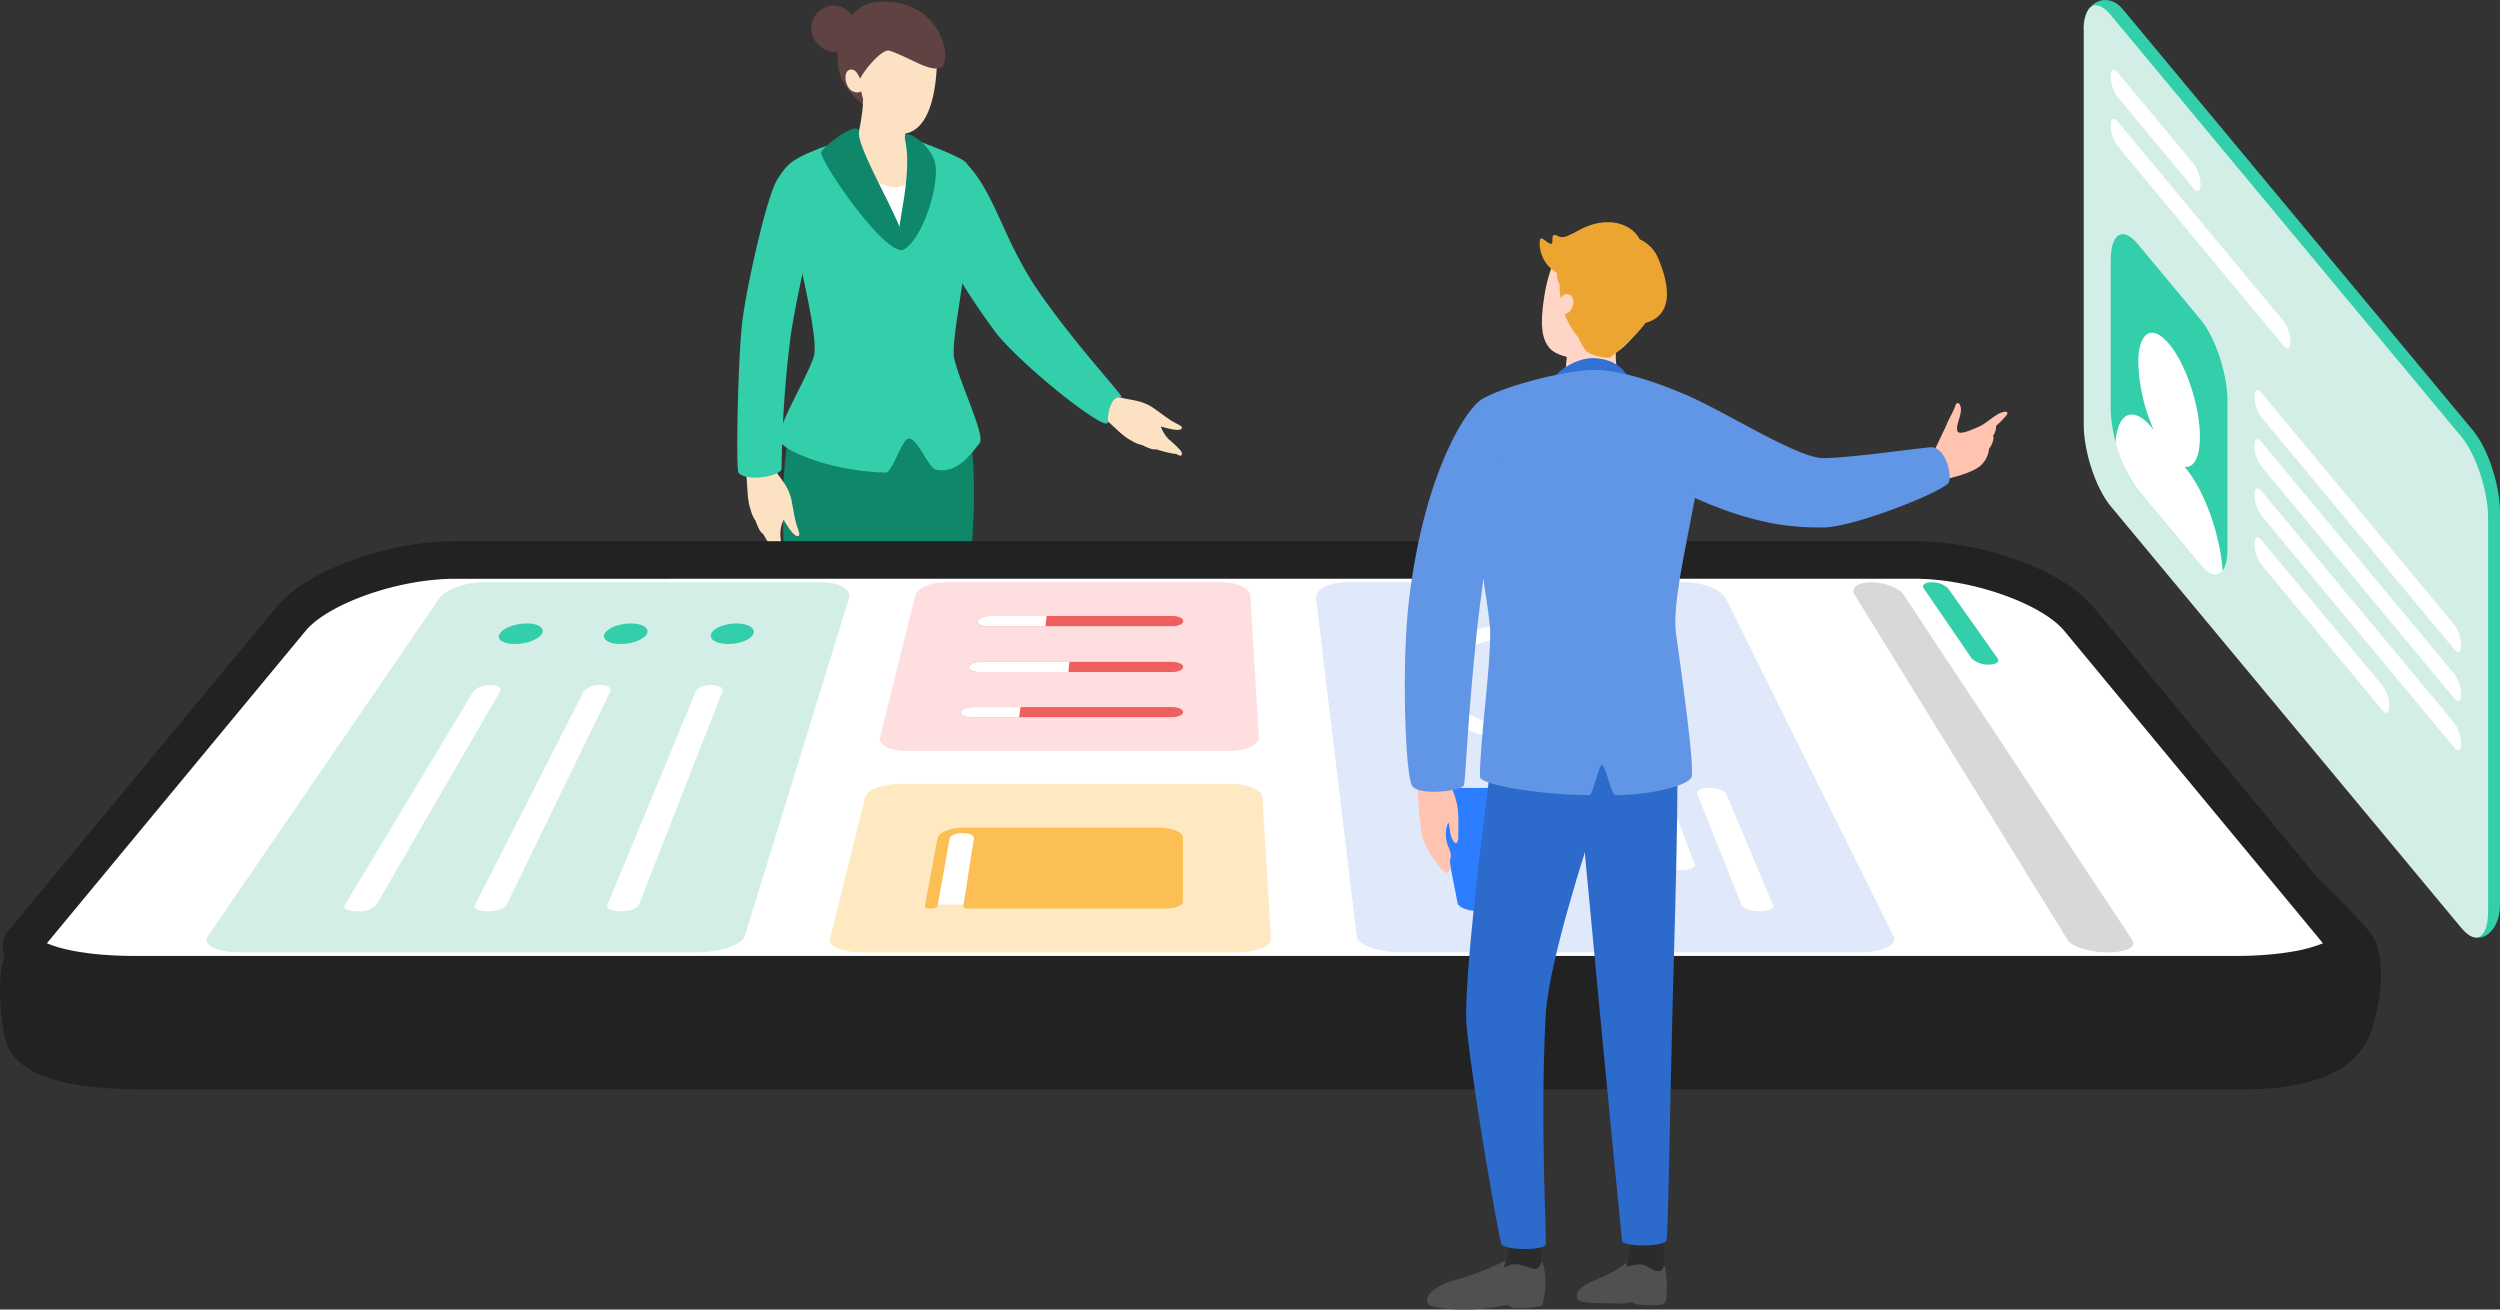 <svg id="business" xmlns="http://www.w3.org/2000/svg" width="340" height="178.095" viewBox="0 0 340 178.095">
  <rect x="0" y="0" width="340" height="178.095" fill="#333333" stroke="none"/>
  <path id="Rectangle-8" d="M369.277,231.432c0-6.769,9.478-15.629,10.486-6.375,1.069,9.818.474,29.919,0,34.34s-4.09,26.437-3.445,28.1c.95,2.442,2.4,3.19,5.083,4.705,1.987,1.12,4.285,1.939,3.8,3.337-.155.452-3.3,1.039-5.443.772-1.648-.205-2.407-.869-3.862-1.5-1.384-.6-1.184-.684-2.016-.454-.332.092-.542.4-.8.454-1.913.368-2.021-.551-2.242-.7-1.385-.935-.318-4.3,0-6.618.618-4.52-.085-16.065.437-27.068C371.9,247.286,369.277,240.624,369.277,231.432Z" transform="translate(-249.702 -149.487)" fill="#f0cb9f"/>
  <path id="Combined-Shape" d="M372.339,431.993c1.109,1.179,7.016,4.15,10.144,4.034a2.809,2.809,0,0,0,1.789-.643c1.654.861,3.154,1.62,2.757,2.776-.155.452-3.3,1.039-5.443.772-1.648-.205-2.407-.869-3.862-1.5-1.384-.6-1.184-.684-2.016-.454-.332.092-.542.4-.8.454-1.913.368-2.022-.551-2.242-.7C371.626,436.033,371.969,433.964,372.339,431.993Z" transform="translate(-251.525 -292.109)" fill="#5e5e5e"/>
  <path id="Rectangle-8-2" data-name="Rectangle-8" d="M331.715,237.632c0-1.626,12.413-7.148,12.413-4.068,0,8.034-2.255,28.556-2.678,32.844-.808,8.179-4.029,26.987-3.528,28.871a7.41,7.41,0,0,0,3.528,4.347c3.05,1.679,3.737,3.846,3.05,4.166s-4.17.32-6.27,0c-1.648-.251-2.147-1.195-3.2-1.195-1.914,0-2.022-.551-2.242-.7-1.385-.935-.318-4.3,0-6.618.618-4.52-.522-16.951,0-27.955C333.415,254.186,331.715,238.051,331.715,237.632Z" transform="translate(-224.303 -157.313)" fill="#f0cb9f"/>
  <path id="Combined-Shape-2" data-name="Combined-Shape" d="M333.263,431.882a13.212,13.212,0,0,0,6.868,3.428c1.929.318,2.493-.164,2.753-.585,2.509,1.61,3.052,3.493,2.416,3.789-.687.32-4.17.32-6.27,0-1.648-.251-2.147-1.195-3.2-1.195-1.914,0-2.022-.551-2.242-.7C332.552,435.918,332.894,433.851,333.263,431.882Z" transform="translate(-225.103 -292.034)" fill="#5e5e5e"/>
  <path id="Combined-Shape-3" data-name="Combined-Shape" d="M6.124,5.888a.3.3,0,0,1-.107-.033C4.605,5.163,3.9,4.288,1.374,2.587-1.88.4,1.385-.327,3.553.131s3.578.116,5.509,1.26c.991.587,1.947,1.193,2.55,1.479.77.365,1.694.578,1.253.957q-.417.358-2.763-.124A4.535,4.535,0,0,0,11.347,5.36a17.215,17.215,0,0,1,1.666,1.318c.371.377.371.871-.114.72-.064-.02-.226-.083-.441-.173a.46.46,0,0,1-.2.024,16.773,16.773,0,0,1-2.477-.39,2.063,2.063,0,0,1-.757-.008,8.331,8.331,0,0,1-1.239-.415,1.1,1.1,0,0,1-.112-.006A4.663,4.663,0,0,1,6.124,5.888Z" transform="translate(148.133 53.43) rotate(5)" fill="#fce2c3"/>
  <path id="Rectangle-3" d="M418.647,98.94c-1.325-.24-1.821,1.872-1.821,3.384s-11.045-7.113-15.09-12.013a98.617,98.617,0,0,1-8.108-12.791q.562-14.078,4.025-10.35c4.112,4.426,4.89,10.518,10.249,18.059C413.41,92.98,419.318,99.061,418.647,98.94Z" transform="translate(-266.167 -44.892)" fill="#33ceaa"/>
  <path id="Path" d="M343.8,2.354c1.534,0,3.168,1.179,3.441,3.567a10.559,10.559,0,0,1,1.829,2.111l.188.272q.19.279.387.584l-.474,7.923q-.359-.249-.693-.5l-.263-.2c-2.756-2.121-4.084-4.283-3.791-7.389A3.649,3.649,0,0,1,341.1,6.753,3.11,3.11,0,0,1,343.8,2.354Z" transform="translate(-230.471 -1.592)" fill="#5f4343"/>
  <path id="Oval" d="M366.28,21.2c-1.232-.162-5.034-1.142-5.57-7.842-.08-1,.345-4.076,2.978-8.883,4.805.214,7.613,1.754,7.667,4.734C371.565,20.845,367.512,21.36,366.28,21.2Z" transform="translate(-243.903 -3.024)" fill="#fce2c3"/>
  <path id="Rectangle-43" d="M352.6,5.975c.169-1.711,1.934-4.991,4.966-5.249,9.144-.778,10.6,8.675,8.569,9.018-1.7.288-3.668-1.285-6.739-2.384-1.144-.409-4.478,3.675-4.464,5.026A7.433,7.433,0,0,1,352.6,5.975Z" transform="translate(-238.389 -0.46)" fill="#5f4343"/>
  <path id="Rectangle-45" d="M357.48,31.783q-.349.824-1.379.391c-1.03-.433-1.385-2.586-.488-2.918Q356.788,28.822,357.48,31.783Z" transform="translate(-240.115 -19.745)" fill="#fce2c3"/>
  <path id="Rectangle-42" d="M350.554,147.739c8.671,7.805,1.444,42.551,1.06,43.621-.585,1.627-18.143,2.27-19.878.555-.787-.777-6.876-33.926,1.255-44.176C336.974,142.717,345.649,143.324,350.554,147.739Z" transform="translate(-222.336 -97.504)" fill="#0e876b"/>
  <path id="Rectangle-2" d="M341.217,53.926q10.88,3.645,11.552,4.816c2.444,4.259-2.376,23.109-1.733,26.345s4.3,10.583,3.486,11.63c-1.184,1.514-3.125,4.251-5.945,3.62-1.066-.239-2.51-4.343-3.719-4.237-.962.084-2.165,4.661-3.163,4.639-6.041-.136-12.391-2.186-14.228-4.021-1.24-1.239,3.209-8.05,4.456-11.63s-5.4-23.631-3.135-26.345Q330.184,57.067,341.217,53.926Z" transform="translate(-221.284 -36.464)" fill="#33ceaa"/>
  <path id="Oval-2" data-name="Oval" d="M366.524,42.35q-.218,3.577.8,5.2c.677,1.081-6.286.645-7.416-2.814q1.13-5.031.729-6.576T366.524,42.35Z" transform="translate(-243.365 -25.581)" fill="#fce2c3"/>
  <path id="Combined-Shape-4" data-name="Combined-Shape" d="M358.8,59.187c1.01-.038,2.083-.943,3.255-.927,1.63.093,3.318-1.288,3.848,1.985s.531,3.854-1.583,12.281C358.8,65.288,357.9,63.006,358.8,59.187Z" transform="translate(-242.411 -39.252)" fill="#fce2c3"/>
  <path id="Combined-Shape-5" data-name="Combined-Shape" d="M365.279,82.167a71.718,71.718,0,0,0-6.325-9.86c5.118,2.322,5.822,2.927,8.444.434C367.213,76.114,366.758,76.272,365.279,82.167Z" transform="translate(-242.721 -48.893)" fill="#fff"/>
  <path id="Rectangle-38" d="M350.009,54.447c-.209,3.023,8.654,16.429,5.646,16.019s-11.144-12.444-10.767-13.325S350.138,52.581,350.009,54.447Z" transform="translate(-233.201 -36.464)" fill="#0e876b"/>
  <path id="Rectangle-39" d="M381.984,60c.941,2.632-1.48,10.577-4.118,12.057s1.527-8.682.121-14.98C377.608,55.379,381.042,57.363,381.984,60Z" transform="translate(-254.903 -38.167)" fill="#0e876b"/>
  <path id="Combined-Shape-6" data-name="Combined-Shape" d="M3.3,8a.308.308,0,0,1-.082-.083C2.258,6.575,2.048,5.406.566,2.56-1.342-1.1,2.043-.184,3.817,1.312S7.068,3.176,8.279,5.2c.621,1.04,1.2,2.08,1.615,2.646.529.722,1.276,1.376.677,1.518Q10,9.5,8.078,7.894A4.827,4.827,0,0,0,8.4,10.067a18.025,18.025,0,0,1,.878,2.061c.153.537-.1,1-.468.623-.049-.05-.167-.19-.321-.38A.473.473,0,0,1,8.29,12.3a17.2,17.2,0,0,1-2.1-1.582,2.114,2.114,0,0,1-.7-.378,8.574,8.574,0,0,1-.937-1,1.13,1.13,0,0,1-.1-.061A4.8,4.8,0,0,1,3.3,8Z" transform="matrix(0.94, 0.342, -0.342, 0.94, 101.674, 60.484)" fill="#fce2c3"/>
  <path id="Rectangle-3-2" data-name="Rectangle-3" d="M315.68,109.3c-.325,1-4.8,1.755-5.858.469-.382-.466-.071-15.733.516-20.543s3.318-17.009,4.743-19.3q4.794-7.693,4.748,6.935-2.473,10.74-3,15A155.384,155.384,0,0,0,315.68,109.3Z" transform="translate(-209.385 -45.49)" fill="#33ceaa"/>
  <path id="Rectangle-64" d="M.588,322.166c-.74-4.263-1.206-10.307,1.307-13.328q9.538-11.469,36.8-31.7c4.1-4.925,14.983-8.917,24.317-8.917H261.59c9.334,0,20.221,3.992,24.316,8.917q27.3,20.07,36.374,30.987c2.972,3.574.889,11.928,0,14.042s-3.692,7.359-17.122,7.359H19.44C6.01,329.526,1.328,326.429.588,322.166Z" transform="translate(0 -181.368)" fill="#222"/>
  <path id="Rectangle-64-2" data-name="Rectangle-64" d="M289.673,237.643,325.079,280.4c4.011,4.844-3.4,8.771-16.558,8.771H28.624c-13.156,0-20.569-3.927-16.558-8.771l35.406-42.757c4.011-4.844,14.676-8.771,23.821-8.771H265.852C275,228.873,285.662,232.8,289.673,237.643Z" transform="translate(-7.422 -154.762)" fill="#fff"/>
  <path id="Rectangle-31" d="M174.113,246.8l-14.154,45.862c-.381,1.236-3.335,2.237-6.6,2.237H91.335c-3.262,0-5.221-1-4.375-2.237L118.375,246.8c.846-1.236,3.5-2.237,5.924-2.237h46.113C172.837,244.567,174.494,245.569,174.113,246.8Z" transform="translate(-58.668 -165.374)" fill="#d3eee7"/>
  <path id="Oval-5" d="M298.567,263.238c.326-.772,1.865-1.4,3.439-1.4s2.61.626,2.313,1.4-1.836,1.4-3.439,1.4S298.241,264.01,298.567,263.238Z" transform="translate(-201.848 -177.053)" fill="#33ceaa"/>
  <path id="Oval-5-2" data-name="Oval-5" d="M253.736,263.238c.4-.772,2-1.4,3.572-1.4s2.55.626,2.181,1.4-1.969,1.4-3.572,1.4S253.337,264.01,253.736,263.238Z" transform="translate(-171.513 -177.053)" fill="#33ceaa"/>
  <path id="Oval-5-3" data-name="Oval-5" d="M209.605,263.238c.471-.772,2.129-1.4,3.7-1.4s2.492.626,2.05,1.4-2.1,1.4-3.7,1.4S209.134,264.01,209.605,263.238Z" transform="translate(-141.65 -177.053)" fill="#33ceaa"/>
  <path id="Rectangle-33" d="M270.66,288.587l-11.384,29.083c-.181.463-1.292.839-2.48.839s-2-.376-1.8-.839l12.041-29.083c.192-.463,1.155-.839,2.152-.839S270.841,288.124,270.66,288.587Z" transform="translate(-172.403 -194.573)" fill="#fff"/>
  <path id="Rectangle-33-2" data-name="Rectangle-33" d="M217.807,288.587l-14.142,29.083c-.225.463-1.371.839-2.56.839s-1.961-.376-1.725-.839l14.8-29.083a2.76,2.76,0,0,1,2.232-.839C217.407,287.748,218.032,288.124,217.807,288.587Z" transform="translate(-134.79 -194.573)" fill="#fff"/>
  <path id="Rectangle-33-3" data-name="Rectangle-33" d="M165.787,288.587,148.93,317.671a3.551,3.551,0,0,1-2.638.839c-1.189,0-1.926-.376-1.647-.839l17.514-29.083a3.019,3.019,0,0,1,2.31-.839C165.465,287.748,166.056,288.124,165.787,288.587Z" transform="translate(-97.768 -194.573)" fill="#fff"/>
  <path id="Rectangle-31-2" data-name="Rectangle-31" d="M407.348,331.037l1.16,19.262c.061,1.013-2.058,1.835-4.734,1.835H352.913c-2.675,0-4.64-.821-4.388-1.835l4.785-19.262c.252-1.013,2.371-1.835,4.734-1.835H402.96C405.323,329.2,407.287,330.023,407.348,331.037Z" transform="translate(-235.655 -222.603)" fill="#ffe9c3"/>
  <path id="Combined-Shape-7" data-name="Combined-Shape" d="M390.968,354.072q-.018,0-.8,4.21c-.033.188-.45.34-.931.34s-.843-.152-.808-.34l1.714-9.2a1.144,1.144,0,0,1,.486-.669,2.716,2.716,0,0,1,.541-.313,6.308,6.308,0,0,1,2.529-.486h26.514c1.833,0,3.318.616,3.317,1.376l-.013,8.714c0,.507-1.053.917-2.35.917H394.393a1.276,1.276,0,0,1-.5-.089c-.165-.062-.261-.152-.245-.252l.719-4.53A6.332,6.332,0,0,1,390.968,354.072Z" transform="translate(-262.65 -235.054)" fill="#fcbf53"/>
  <path id="Combined-Shape-8" data-name="Combined-Shape" d="M397.392,359.6h-3.474l1.592-8.989c.072-.405.868-.734,1.778-.734s1.6.329,1.531.734Z" transform="translate(-266.364 -236.586)" fill="#fff"/>
  <path id="Rectangle-31-3" data-name="Rectangle-31" d="M419.907,246.4l1.16,19.262c.061,1.013-1.755,1.834-4.057,1.834H373.253c-2.3,0-3.963-.821-3.712-1.834l4.785-19.262c.252-1.013,2.068-1.835,4.057-1.835h37.812C418.184,244.567,419.846,245.388,419.907,246.4Z" transform="translate(-249.863 -165.374)" fill="#fedede"/>
  <path id="Rectangle-39-2" data-name="Rectangle-39" d="M438.513,259.418c0,.38-.63.688-1.407.688H411.8c-.776,0-1.348-.308-1.277-.688s.752-.688,1.521-.688h25.072C437.89,258.731,438.514,259.039,438.513,259.418Z" transform="translate(-277.591 -174.951)" fill="#f05f5f"/>
  <path id="Rectangle-39-3" data-name="Rectangle-39" d="M419.942,258.731l-.172,1.376H411.8c-.776,0-1.348-.308-1.277-.688s.752-.688,1.521-.688Z" transform="translate(-277.591 -174.951)" fill="#fff"/>
  <path id="Rectangle-39-4" data-name="Rectangle-39" d="M436.073,278.681c0,.38-.656.688-1.464.688H408.267c-.808,0-1.406-.308-1.335-.688s.778-.688,1.579-.688h26.112C435.424,277.993,436.073,278.3,436.073,278.681Z" transform="translate(-275.16 -187.976)" fill="#f05f5f"/>
  <path id="Rectangle-39-5" data-name="Rectangle-39" d="M420.6,277.993l-.138,1.376H408.267c-.808,0-1.406-.308-1.335-.688s.778-.688,1.579-.688Z" transform="translate(-275.16 -187.976)" fill="#fff"/>
  <path id="Rectangle-39-6" data-name="Rectangle-39" d="M433.668,297.66c0,.38-.682.688-1.521.688H404.782c-.84,0-1.463-.308-1.392-.688s.8-.688,1.636-.688h27.136C432.994,296.972,433.669,297.28,433.668,297.66Z" transform="translate(-272.765 -200.809)" fill="#f05f5f"/>
  <path id="Rectangle-39-7" data-name="Rectangle-39" d="M411.558,296.972l-.189,1.376h-6.588c-.84,0-1.463-.308-1.392-.688s.8-.688,1.636-.688Z" transform="translate(-272.765 -200.809)" fill="#fff"/>
  <path id="Rectangle-31-4" data-name="Rectangle-31" d="M608.471,246.8l22.784,45.862c.614,1.236-1.533,2.237-4.8,2.237H564.433c-3.263,0-6.028-1-6.177-2.237L552.733,246.8c-.149-1.236,1.7-2.237,4.122-2.237h46.113C605.393,244.567,607.857,245.569,608.471,246.8Z" transform="translate(-373.747 -165.374)" fill="#dfe9f9"/>
  <path id="Oval-4" d="M594.109,270.229c-.907-4.633,6.014-8.389,15.458-8.389s18.684,3.756,20.637,8.389-4.968,8.389-15.458,8.389S595.016,274.862,594.109,270.229Z" transform="translate(-401.677 -177.053)" fill="#fff"/>
  <path id="Combined-Shape-9" data-name="Combined-Shape" d="M662.652,270.229H644.6l-2.589-8.389C651.459,261.84,660.7,265.6,662.652,270.229Z" transform="translate(-434.124 -177.053)" fill="#2c7dff"/>
  <path id="Oval-4-2" data-name="Oval-4" d="M605.259,273.733c-.809-3.707,4.728-6.712,12.367-6.712s15.031,3,16.509,6.712-4.058,6.712-12.367,6.712S606.068,277.44,605.259,273.733Z" transform="translate(-409.217 -180.557)" fill="#dfe9f9"/>
  <path id="Rectangle-33-4" data-name="Rectangle-33" d="M716.744,331.768l6.365,15.1c.2.463-.61.839-1.8.839s-2.3-.376-2.487-.839l-6.024-15.1c-.185-.463.544-.839,1.628-.839S716.548,331.3,716.744,331.768Z" transform="translate(-481.969 -223.771)" fill="#fff"/>
  <path id="Rectangle-33-5" data-name="Rectangle-33" d="M692.4,331.768l3.578,9.508c.174.463-.62.839-1.773.839s-2.222-.376-2.386-.839l-3.364-9.508c-.164-.463.582-.839,1.666-.839S692.221,331.3,692.4,331.768Z" transform="translate(-465.509 -223.771)" fill="#fff"/>
  <path id="Rectangle-33-6" data-name="Rectangle-33" d="M613.918,332.048l3.722,14.542c.158.618-1,1.119-2.583,1.119h-5.739c-1.585,0-2.967-.5-3.088-1.119l-2.846-14.542c-.121-.618.953-1.119,2.4-1.119h5.234C612.46,330.929,613.76,331.43,613.918,332.048Z" transform="translate(-407.996 -223.771)" fill="#2c7dff"/>
  <path id="Rectangle-33-7" data-name="Rectangle-33" d="M811.1,245.406l6.728,9.508c.328.463-.2.839-1.18.839a3.21,3.21,0,0,1-2.348-.839l-6.513-9.508c-.317-.463.163-.839,1.072-.839A3.071,3.071,0,0,1,811.1,245.406Z" transform="translate(-546.151 -165.374)" fill="#33ceaa"/>
  <path id="Rectangle-33-8" data-name="Rectangle-33" d="M785.228,246.245l31.12,46.981c.614.927-.872,1.678-3.319,1.678s-4.894-.751-5.466-1.678l-29-46.981c-.572-.927.439-1.678,2.258-1.678S784.614,245.318,785.228,246.245Z" transform="translate(-526.35 -165.374)" fill="#d8d8d8"/>
  <path id="Rectangle-64-3" data-name="Rectangle-64" d="M261.121,227.295H62.627c-9.241,0-20.169,3.957-24.3,8.949L2.2,279.869a3.463,3.463,0,0,0-.974,3.483A5.308,5.308,0,0,0,4.081,286.2a23.376,23.376,0,0,0,7.421,2.125l.46.063a54.974,54.974,0,0,0,7.134.433H304.652a54.974,54.974,0,0,0,7.134-.433l.46-.063a23.376,23.376,0,0,0,7.421-2.125,5.308,5.308,0,0,0,2.853-2.844,3.463,3.463,0,0,0-.974-3.483l-36.122-43.625C281.29,231.251,270.362,227.295,261.121,227.295Zm0,5.11h.236c7.8.068,17.113,3.466,20.114,7.091l35.174,42.481-.031.014a19.049,19.049,0,0,1-4.093,1.114l-.385.064q-.778.125-1.626.223l-.427.047-.435.044-.22.02-.447.038-.454.034-.461.03-.468.027-.475.023-.482.019q-.364.012-.734.02l-.5.008-.5,0H18.854q-.38,0-.753-.008l-.495-.01-.488-.014-.482-.019-.239-.011-.472-.024-.465-.028L15,283.56l-.226-.018-.447-.038-.221-.02-.436-.043-.428-.047-.42-.051-.411-.054c-.678-.093-1.321-.2-1.924-.321l-.357-.074-.347-.077-.17-.04-.332-.082a15.338,15.338,0,0,1-2.025-.652l-.155-.065L42.277,239.5c3.031-3.661,12.508-7.092,20.35-7.092Z" transform="translate(-0.724 -153.695)" fill="#222"/>
  <path id="Rectangle-15" d="M880.36,1.228l47.659,57.326c2.025,2.435,3.666,7.4,3.666,11.091v53.449c0,3.69-2.872,5.834-4.9,3.4L875.028,3.834C875.028.144,878.336-1.208,880.36,1.228Z" transform="translate(-591.685)" fill="#33ceaa"/>
  <path id="Rectangle-15-2" data-name="Rectangle-15" d="M878.838,3.518,926.5,60.844c2.025,2.435,3.666,7.4,3.666,11.091v53.449c0,3.69-1.641,4.707-3.666,2.271L878.838,70.329c-2.025-2.435-3.666-7.4-3.666-11.091V5.789C875.172,2.1,876.814,1.083,878.838,3.518Z" transform="translate(-591.783 -1.483)" fill="#d3eee7"/>
  <path id="Rectangle-32" d="M890.16,99.668l8.554,10.289c2.025,2.435,3.666,7.4,3.666,11.091v20.043c0,3.69-1.641,4.707-3.666,2.271l-8.554-10.289c-2.025-2.435-3.666-7.4-3.666-11.091V101.939C886.494,98.249,888.135,97.232,890.16,99.668Z" transform="translate(-599.439 -66.498)" fill="#33ceaa"/>
  <path id="Combined-Shape-10" data-name="Combined-Shape" d="M900.086,171.371l-8.554-10.289a17.782,17.782,0,0,1-3.009-6.484c.332-4.054,2.436-4.957,4.982-1.894l.213.256a24.091,24.091,0,0,1-2.1-9.113c0-4.2,1.876-5.346,4.19-2.563s4.19,8.443,4.19,12.642c0,2.816-.844,4.26-2.1,4.065l.213.256c2.546,3.062,4.649,9.026,4.982,13.88C902.433,173.061,901.332,172.87,900.086,171.371Z" transform="translate(-600.81 -94.507)" fill="#fff"/>
  <path id="Rectangle-33-9" data-name="Rectangle-33" d="M947.793,164.16l26.274,31.6a5.012,5.012,0,0,1,.917,2.773c0,.922-.41,1.177-.917.568l-26.274-31.6a5.012,5.012,0,0,1-.917-2.773C946.877,163.805,947.287,163.551,947.793,164.16Z" transform="translate(-640.269 -110.779)" fill="#fff"/>
  <path id="Rectangle-33-10" data-name="Rectangle-33" d="M947.793,184.793l26.274,31.6a5.012,5.012,0,0,1,.917,2.773c0,.922-.41,1.177-.917.568l-26.274-31.6a5.012,5.012,0,0,1-.917-2.773C946.877,184.438,947.287,184.184,947.793,184.793Z" transform="translate(-640.269 -124.731)" fill="#fff"/>
  <path id="Rectangle-33-11" data-name="Rectangle-33" d="M947.793,205.425l26.274,31.6a5.012,5.012,0,0,1,.917,2.773c0,.922-.41,1.177-.917.568l-26.274-31.6a5.012,5.012,0,0,1-.917-2.773C946.877,205.071,947.287,204.817,947.793,205.425Z" transform="translate(-640.269 -138.683)" fill="#fff"/>
  <path id="Rectangle-33-12" data-name="Rectangle-33" d="M947.793,226.058l16.5,19.844a5.012,5.012,0,0,1,.917,2.773c0,.922-.41,1.177-.917.568l-16.5-19.844a5.012,5.012,0,0,1-.917-2.773C946.877,225.7,947.287,225.449,947.793,226.058Z" transform="translate(-640.269 -152.635)" fill="#fff"/>
  <path id="Rectangle-33-13" data-name="Rectangle-33" d="M887.411,29.631,897.8,42.125a5.012,5.012,0,0,1,.917,2.773c0,.922-.41,1.177-.917.568L887.411,32.971a5.012,5.012,0,0,1-.917-2.773C886.494,29.276,886.9,29.022,887.411,29.631Z" transform="translate(-599.439 -19.812)" fill="#fff"/>
  <path id="Rectangle-33-14" data-name="Rectangle-33" d="M887.411,50.263l22.607,27.193a5.012,5.012,0,0,1,.917,2.773c0,.922-.41,1.177-.917.568L887.411,53.6a5.012,5.012,0,0,1-.917-2.773C886.494,49.909,886.9,49.655,887.411,50.263Z" transform="translate(-599.439 -33.764)" fill="#fff"/>
  <path id="Rectangle-8-3" data-name="Rectangle-8" d="M674.9,507.859c0,.764-.114,3.28,0,5.74.117,2.525.754,5.04-.563,5.93-.631.426-2.961-.176-6.057,0-3.51.2-4.6.065-4.845-.7-.225-.718,1.263-1.537,3.366-2.436,2.7-1.153,3.036-1.8,3.3-2.789.467-1.789.2-3.806.2-5.74S674.9,506.31,674.9,507.859Z" transform="translate(-448.595 -342.523)" fill="#2b2b2b"/>
  <path id="Combined-Shape-11" data-name="Combined-Shape" d="M668.961,530.455c.449-.305-.339.672.638.368,2.324-.724,2.479.7,3.8.7.8,0,.55-.911.872-.7a14.257,14.257,0,0,1,.2,4.4c-.086.349-.023.519-.308.711-.493.333-1.635.268-3.645.116-.207-.016-.5-.275-.721-.286-.382-.019-.873.184-1.3.17-3.513-.109-5.955.055-6.134-.711-.316-1.348,1.219-1.958,3.322-2.857A15.333,15.333,0,0,0,668.961,530.455Z" transform="translate(-447.855 -358.648)" fill="#505050"/>
  <path id="Rectangle-8-4" data-name="Rectangle-8" d="M616.6,507.859c0,.764-.114,3.28,0,5.74.117,2.525.765,5.175-.552,6.066-.631.426-3.044.243-6.15.146-3.513-.109-7.628.193-7.889-.568-.456-1.332,1.04-1.2,3.143-2.1,2.7-1.153,6.639-2.554,6.9-3.548a23.348,23.348,0,0,0,.232-5.74C612.281,505.924,616.6,506.31,616.6,507.859Z" transform="translate(-407.016 -342.523)" fill="#2b2b2b"/>
  <path id="Combined-Shape-12" data-name="Combined-Shape" d="M609.649,529.791c1.049-.533-.351,1.116.535.623,1.515-.843,2.862.319,3.927.319.871,0,.773-1.909,1.159-.319a10.369,10.369,0,0,1,0,4.33c-.08.413-.08.924-.368,1.041a12.247,12.247,0,0,1-3.679.259c-.4-.006-.575-.373-1.038-.375-.5,0-1.351.256-2.33.389-3.33.455-8.117.116-8.377-.645-.456-1.332,1.391-2.52,4.022-3.234A34.961,34.961,0,0,0,609.649,529.791Z" transform="translate(-405.313 -358.167)" fill="#505050"/>
  <path id="Rectangle-5" d="M668.618,279.356c.963,7.293.276,26.537-.178,43.867-.433,16.559-.59,31.562-.848,31.988-.507.837-5.934.837-6.03,0-.116-1.019-5.447-55.615-5.99-63.541l-3.44-12.314C662.021,275.289,667.892,273.861,668.618,279.356Z" transform="translate(-440.966 -186.46)" fill="#2c6bcc"/>
  <path id="Rectangle-4" d="M643.852,274.958,639.3,292.052l-5.447,2.7q-6.912,21.044-7.285,28.506c-.785,15.732.265,30.807,0,31.013-.964.75-5.59.621-6.027-.216-.186-.357-3.578-18.97-4.691-29.39q-.686-6.422,4.691-46.6Q631.005,270.778,643.852,274.958Z" transform="translate(-416.378 -184.894)" fill="#2c6bcc"/>
  <path id="Oval-3" data-name="Oval" d="M653.333,113.794c-4.1-.648-6.641-.868-5.426-8.514.783-4.932,2.693-9.527,8.263-9.345,4.737.154,7.173,5.255,6.007,10.1C661.065,110.662,657.434,114.441,653.333,113.794Z" transform="translate(-437.902 -64.866)" fill="#ffd5c7"/>
  <path id="Combined-Shape-13" data-name="Combined-Shape" d="M650.6,130.46c.741-.46,1.77-1.393,2.484-4.319q1.468-6.013,4.726-.217l-1,6.276a5.856,5.856,0,0,1-1.453-.048C653.273,131.823,651.59,131.6,650.6,130.46Z" transform="translate(-439.93 -83.225)" fill="#ffd5c7"/>
  <path id="Rectangle" d="M664.025,141.541q-.5,4.323,1.5,5.842t-8.634,0l.68-7.125Z" transform="translate(-444.186 -94.841)" fill="#ffd5c7"/>
  <path id="Rectangle-16" d="M668.34,102.266q2.576,6.083-6.461,13.065a6.064,6.064,0,0,1-3.1-.81c-.552-.515-.972-1.716-1.519-2.389-2.336-2.871-3.473-8.807-.017-12.108C659.241,98.121,666.331,97.521,668.34,102.266Z" transform="translate(-442.947 -66.681)" fill="#eca531"/>
  <path id="Combined-Shape-14" data-name="Combined-Shape" d="M660.284,95.651a4.854,4.854,0,0,1,2.505,2.568c5.425,12.925-9.211,9.03-11.631,6.093-1.291-1.567-2.217-2.743-2.121-4.085a4.635,4.635,0,0,1-2.353-4.208c.012-1.165.909.147,1.5.237.562.086-.244-1.647.906-1.082.721.355,1.051.254,2.968-.78C655.943,92.293,659.255,93.594,660.284,95.651Z" transform="translate(-437.282 -63.105)" fill="#eca531"/>
  <path id="Rectangle-17" d="M655.572,123.57c1.132.178.824,2.142-.113,2.6q-1,.485-1.316-.739Q654.467,123.4,655.572,123.57Z" transform="translate(-442.325 -83.547)" fill="#ffd5c7"/>
  <path id="Rectangle-22" d="M656.942,150.422c3.1.134,4.487,1.919,4.915,3.365s-9.085,1.189-10.622.754S653.437,150.271,656.942,150.422Z" transform="translate(-440.119 -101.711)" fill="#3272d4"/>
  <path id="Combined-Shape-15" data-name="Combined-Shape" d="M806.864,172.79c.535-1.392,1.192-2.367,1.422-3.12s.857-.289.749.767c-.1.981-.589,1.7-.492,2.562s2.23-.193,2.986-.5,2.11-1.538,2.839-1.835c.957-.391,1.175-.116.882.288a12.7,12.7,0,0,1-1.42,1.452,2.149,2.149,0,0,1-.418,1.346c.205.215-.036,1.1-.543,1.794a3.4,3.4,0,0,1-.857,1.958c-.725,1.014-3.37,1.73-4.117,1.912a23.353,23.353,0,0,0-2.534,1c-1.964.871-4.408-2.727-2.686-3.147,1.221-.316,2.381-.717,2.688-1.359.329-.686.733-1.53,1.339-2.821A2.389,2.389,0,0,1,806.864,172.79Z" transform="translate(-542.365 -114.481)" fill="#ffc3af"/>
  <path id="Rectangle-3-3" data-name="Rectangle-3" d="M699.612,164.495c3.737.761,16.015,9.005,19.985,9.005s14.233-1.6,14.9-1.475c1.96.366,2.561,3.86,2.209,4.742-.477,1.2-13,6.168-17.109,6.168-4.584,0-10.445-.391-20.754-5.588C698.56,172.477,695.561,163.67,699.612,164.495Z" transform="translate(-471.65 -111.193)" fill="#6195e5"/>
  <path id="Rectangle-2-2" data-name="Rectangle-2" d="M618.958,159.253c3.189-1.825,11.484-3.892,15.174-3.892s9.4,1.971,13.186,3.759c4.825,2.276-3.151,24.705-2.126,32.052s2.485,18.033,2.126,19.52c-.279,1.158-5.513,2.5-10.383,2.5-.512,0-1.37-4.116-1.78-4.1-.51.021-1.259,4.1-1.75,4.1-6.159,0-14.876-1.345-14.876-2.5,0-5.065,1.4-14.251,1.4-19.52C619.928,186.393,614.206,161.973,618.958,159.253Z" transform="translate(-417.258 -105.053)" fill="#6195e5"/>
  <path id="Path-2" data-name="Path" d="M599.359,323.326a3.864,3.864,0,0,0,.341,1.184l.075.16h0l.251.514h0l.091.193a9.919,9.919,0,0,1,.384.962,9.27,9.27,0,0,1,.52,2.887l.012.284q0,.141.008.279l0,.274h0v.266h0l0,.383h0l-.011.584h0l-.01.5h0l0,.247c0,1-.411,1.033-.759.4l-.046-.088h0l-.045-.1-.022-.051-.043-.107-.021-.057a3.8,3.8,0,0,1-.2-.862l-.047-.394a4.657,4.657,0,0,0-.143-.708,2.694,2.694,0,0,0-.333,1.075,4.351,4.351,0,0,0,.188,1.874l.05.142h0l.051.136h0l.052.131h0l.1.252h0l.047.124a2.514,2.514,0,0,1,.156.64,1.793,1.793,0,0,1-.04.524l-.03.147a1.044,1.044,0,0,0-.028.249l.018.327a3.041,3.041,0,0,1-.018.7.788.788,0,0,1-.282.5c-.155.1-.447-.076-.8-.423l-.107-.109q-.081-.085-.166-.181l-.114-.132h0l-.116-.139-.059-.072-.118-.15h0l-.119-.156-.06-.08-.119-.164h0l-.119-.169h0l-.118-.172h0l-.117-.176h0l-.115-.178h0l-.113-.18h0l-.111-.181h0l-.108-.182h0l-.1-.182h0l-.1-.181q-.049-.09-.1-.179l-.091-.177h0l-.086-.174q-.041-.086-.08-.171l-.074-.167a4.251,4.251,0,0,1-.286-.878l-.052-.3h0l-.052-.316h0l-.052-.332h0l-.051-.348h0l-.05-.362q-.037-.277-.071-.568l-.044-.394h0l-.042-.4q-.01-.1-.02-.206l-.036-.419c-.075-.918-.122-1.9-.122-2.887C595.539,322.888,599.191,322,599.359,323.326Z" transform="translate(-402.698 -218.216)" fill="#ffc3af" fill-rule="evenodd"/>
  <path id="Rectangle-3-4" data-name="Rectangle-3" d="M602.657,178.341q-2.218,14.34-2.809,19.956c-1.438,13.66-1.552,20.933-1.816,21.286-.559.748-6.146,1.442-7.04,0s-1.481-16.687-.36-25.651c2.219-17.756,8.088-25.847,9.7-26.765C603.251,165.506,603.554,168.351,602.657,178.341Z" transform="translate(-398.964 -112.737)" fill="#6195e5"/>
</svg>
